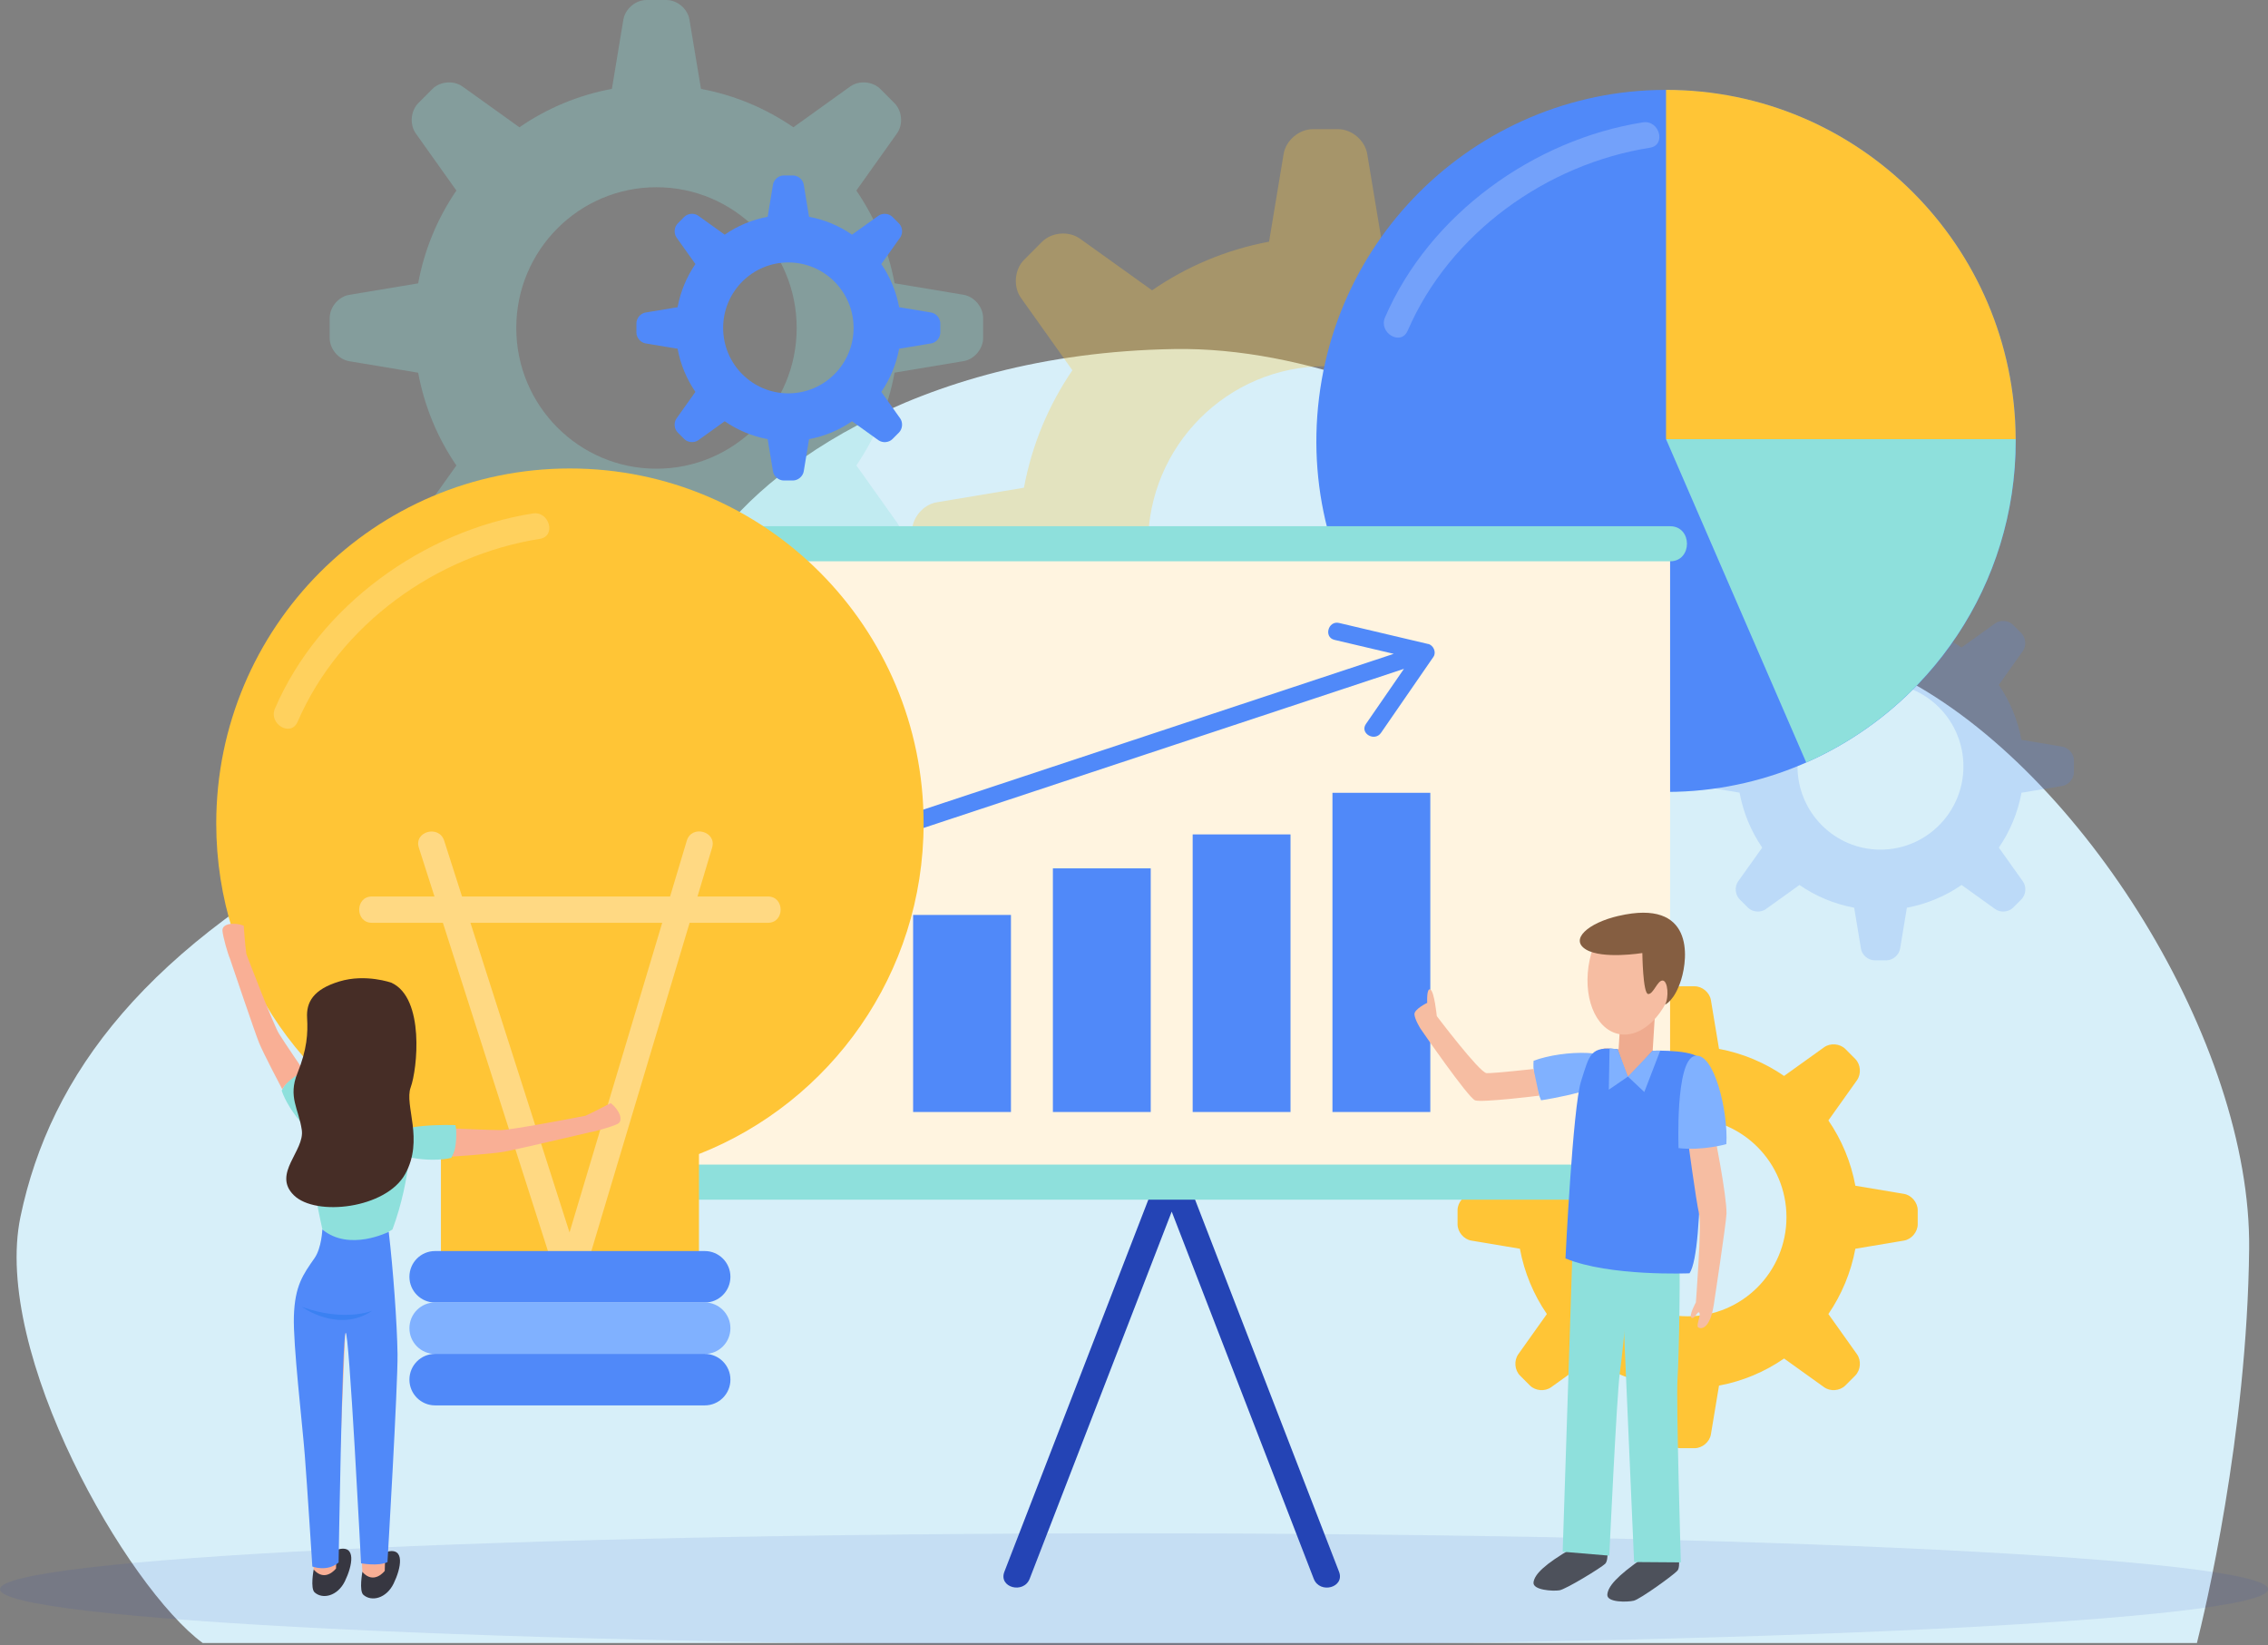 <svg width="273" height="198" viewBox="0 0 273 198" fill="none" xmlns="http://www.w3.org/2000/svg">
<rect x="0" y="0" width="273" height="198" fill="#808080" stroke="none"/>
<g clip-path="url(#clip0_906_37292)">
<path d="M24.395 197.737H264.445C265.337 194.202 270.498 172.772 270.731 150.275C270.988 125.648 250.709 92.805 228.888 81.519C207.067 70.228 172.926 41.495 141.35 42.008C109.774 42.52 90.265 57.4 84.618 67.408C78.972 77.413 71.013 86.137 44.314 99.99C17.615 113.844 6.062 129.236 2.467 146.426C-0.971 162.874 15.334 191.068 24.395 197.737Z" fill="#D7EFF9"/>
<path opacity="0.1" d="M136.504 198C211.893 198 273.008 194.987 273.008 191.271C273.008 187.554 211.893 184.542 136.504 184.542C61.115 184.542 0 187.554 0 191.271C0 194.987 61.115 198 136.504 198Z" fill="#2444B5"/>
<path d="M229.178 143.685L223.332 142.706C222.802 139.835 221.674 137.167 220.084 134.845L223.525 130.008C224.063 129.248 223.971 128.099 223.315 127.441L222.129 126.25C221.472 125.592 220.32 125.499 219.571 126.039L214.751 129.492C212.437 127.897 209.779 126.774 206.918 126.233L205.943 120.365C205.791 119.454 204.908 118.702 203.982 118.702H202.3C201.374 118.702 200.491 119.454 200.34 120.365L199.364 126.233C196.503 126.765 193.845 127.897 191.532 129.492L186.711 126.039C185.962 125.499 184.81 125.592 184.154 126.25L182.967 127.441C182.311 128.099 182.219 129.256 182.757 130.008L186.198 134.845C184.608 137.167 183.489 139.835 182.951 142.706L177.104 143.685C176.195 143.837 175.447 144.724 175.447 145.653V147.341C175.447 148.27 176.195 149.157 177.104 149.309L182.951 150.288C183.481 153.159 184.608 155.827 186.198 158.148L182.757 162.986C182.219 163.746 182.311 164.903 182.967 165.553L184.154 166.744C184.81 167.402 185.962 167.495 186.711 166.955L191.532 163.501C193.845 165.097 196.503 166.22 199.364 166.76L200.34 172.628C200.491 173.54 201.374 174.292 202.3 174.292H203.982C204.908 174.292 205.791 173.54 205.943 172.628L206.918 166.76C209.779 166.229 212.437 165.097 214.751 163.501L219.571 166.955C220.32 167.495 221.472 167.402 222.129 166.744L223.315 165.553C223.971 164.895 224.063 163.738 223.525 162.986L220.084 158.148C221.674 155.827 222.793 153.159 223.332 150.288L229.178 149.309C230.087 149.157 230.836 148.27 230.836 147.341V145.653C230.836 144.724 230.087 143.837 229.178 143.685ZM203.149 158.419C196.588 158.419 191.262 153.074 191.262 146.489C191.262 139.903 196.579 134.558 203.149 134.558C209.72 134.558 215.037 139.903 215.037 146.489C215.037 153.074 209.72 158.419 203.149 158.419Z" fill="#FFC536"/>
<path opacity="0.3" d="M206.338 60.453L195.83 58.697C194.871 53.529 192.852 48.734 190 44.563L196.184 35.866C197.151 34.507 196.975 32.43 195.805 31.256L193.668 29.112C192.491 27.93 190.421 27.761 189.067 28.732L180.41 34.938C176.254 32.075 171.476 30.049 166.327 29.087L164.577 18.541C164.308 16.895 162.718 15.544 161.061 15.544H158.032C156.367 15.544 154.785 16.886 154.507 18.541L152.757 29.087C147.609 30.041 142.831 32.075 138.675 34.938L130.01 28.732C128.655 27.761 126.586 27.938 125.416 29.112L123.279 31.256C122.102 32.438 121.933 34.515 122.901 35.866L129.084 44.563C126.232 48.734 124.213 53.529 123.254 58.697L112.755 60.453C111.115 60.731 109.777 62.319 109.777 63.99V67.03C109.777 68.702 111.123 70.289 112.755 70.559L123.254 72.315C124.205 77.483 126.232 82.27 129.084 86.449L122.901 95.137C121.933 96.496 122.11 98.573 123.279 99.756L125.416 101.9C126.594 103.082 128.664 103.251 130.018 102.288L138.683 96.074C142.839 98.937 147.617 100.963 152.766 101.925L154.516 112.462C154.793 114.109 156.375 115.451 158.041 115.451H161.069C162.735 115.451 164.317 114.109 164.586 112.462L166.336 101.925C171.484 100.963 176.254 98.937 180.418 96.074L189.083 102.288C190.438 103.259 192.507 103.082 193.685 101.9L195.822 99.756C197 98.573 197.168 96.496 196.201 95.146L190.009 86.449C192.861 82.278 194.88 77.491 195.839 72.324L206.346 70.568C207.987 70.289 209.324 68.702 209.324 67.038V63.999C209.324 62.327 207.987 60.74 206.346 60.461L206.338 60.453ZM159.547 86.947C147.744 86.947 138.187 77.347 138.187 65.51C138.187 53.673 147.752 44.073 159.547 44.073C171.341 44.073 180.906 53.673 180.906 65.51C180.906 77.347 171.341 86.947 159.547 86.947Z" fill="#FFC536"/>
<path opacity="0.2" d="M248.233 89.86L243.32 89.041C242.874 86.627 241.932 84.381 240.594 82.43L243.488 78.361C243.943 77.728 243.858 76.757 243.312 76.208L242.31 75.203C241.764 74.654 240.796 74.57 240.157 75.026L236.11 77.93C234.167 76.588 231.938 75.642 229.523 75.195L228.707 70.264C228.581 69.496 227.841 68.862 227.058 68.862H225.645C224.871 68.862 224.131 69.496 223.996 70.264L223.18 75.195C220.774 75.642 218.536 76.588 216.593 77.93L212.546 75.026C211.915 74.57 210.948 74.654 210.401 75.203L209.4 76.208C208.853 76.757 208.769 77.728 209.223 78.361L212.117 82.422C210.788 84.372 209.838 86.61 209.392 89.033L204.479 89.852C203.713 89.979 203.082 90.722 203.082 91.507V92.925C203.082 93.702 203.713 94.445 204.479 94.58L209.392 95.399C209.838 97.814 210.78 100.051 212.117 102.01L209.223 106.071C208.769 106.704 208.853 107.675 209.4 108.233L210.401 109.237C210.948 109.786 211.915 109.871 212.555 109.415L216.601 106.51C218.545 107.853 220.774 108.798 223.188 109.246L224.004 114.177C224.131 114.945 224.871 115.578 225.653 115.578H227.067C227.841 115.578 228.581 114.945 228.716 114.177L229.532 109.246C231.938 108.798 234.167 107.853 236.119 106.51L240.165 109.415C240.796 109.871 241.764 109.786 242.319 109.237L243.32 108.233C243.867 107.684 243.951 106.713 243.497 106.08L240.603 102.01C241.94 100.06 242.883 97.822 243.328 95.407L248.241 94.588C249.007 94.462 249.638 93.719 249.638 92.934V91.515C249.638 90.739 249.007 89.996 248.241 89.86H248.233ZM226.352 102.255C220.833 102.255 216.366 97.763 216.366 92.233C216.366 86.703 220.833 82.211 226.352 82.211C231.87 82.211 236.337 86.703 236.337 92.233C236.337 97.763 231.87 102.255 226.352 102.255Z" fill="#5089F9"/>
<path d="M242.315 58.242C245.164 35.089 228.772 14.002 205.702 11.143C182.633 8.284 161.621 24.735 158.772 47.888C155.923 71.041 172.316 92.129 195.385 94.988C218.455 97.847 239.466 81.396 242.315 58.242Z" fill="#5089F9"/>
<path d="M242.63 52.854C242.521 29.619 223.719 10.816 200.542 10.816V52.854H242.63Z" fill="#FFC536"/>
<path d="M200.542 52.854L217.417 91.768C232.257 85.242 242.63 70.374 242.63 53.065C242.63 52.998 242.63 52.922 242.63 52.854H200.542Z" fill="#8EE0DC"/>
<g opacity="0.2">
<path d="M169.44 39.809C174.521 28.04 186.181 19.74 198.598 17.781C200.6 17.469 199.751 14.412 197.757 14.725C184.65 16.793 172.073 25.777 166.714 38.205C165.915 40.063 168.632 41.675 169.44 39.801V39.809Z" fill="white"/>
</g>
<path opacity="0.3" d="M115.986 35.478L107.682 34.093C106.925 30.015 105.335 26.224 103.081 22.932L107.968 16.059C108.734 14.987 108.599 13.349 107.666 12.411L105.975 10.714C105.041 9.786 103.409 9.642 102.34 10.41L95.501 15.316C92.211 13.053 88.442 11.457 84.379 10.697L82.991 2.364C82.781 1.064 81.527 0 80.207 0H77.817C76.505 0 75.251 1.064 75.033 2.364L73.653 10.697C69.581 11.449 65.812 13.053 62.523 15.316L55.675 10.41C54.607 9.651 52.975 9.777 52.041 10.714L50.35 12.411C49.425 13.349 49.29 14.987 50.047 16.059L54.935 22.932C52.68 26.233 51.082 30.015 50.333 34.102L42.038 35.486C40.743 35.698 39.683 36.964 39.683 38.281V40.679C39.683 41.996 40.743 43.254 42.038 43.474L50.333 44.858C51.09 48.936 52.68 52.727 54.935 56.02L50.047 62.885C49.282 63.957 49.416 65.603 50.35 66.532L52.041 68.229C52.966 69.158 54.607 69.293 55.675 68.533L62.523 63.627C65.804 65.89 69.581 67.494 73.645 68.254L75.024 76.579C75.243 77.879 76.496 78.943 77.809 78.943H80.198C81.51 78.943 82.764 77.879 82.983 76.579L84.371 68.254C88.434 67.494 92.211 65.89 95.492 63.627L102.34 68.533C103.409 69.301 105.041 69.158 105.975 68.229L107.666 66.532C108.591 65.603 108.726 63.957 107.968 62.885L103.081 56.012C105.335 52.719 106.934 48.928 107.682 44.85L115.986 43.465C117.281 43.246 118.341 41.988 118.341 40.671V38.273C118.341 36.956 117.281 35.698 115.986 35.478ZM79.02 56.409C69.699 56.409 62.145 48.827 62.145 39.472C62.145 30.117 69.699 22.535 79.02 22.535C88.342 22.535 95.896 30.117 95.896 39.472C95.896 48.827 88.342 56.409 79.02 56.409Z" fill="#8EE0DC"/>
<path d="M112.091 37.614L108.229 36.972C107.876 35.073 107.136 33.316 106.084 31.78L108.355 28.588C108.709 28.09 108.65 27.33 108.212 26.891L107.43 26.106C107.001 25.675 106.235 25.608 105.739 25.963L102.559 28.242C101.028 27.187 99.278 26.444 97.385 26.089L96.746 22.214C96.645 21.606 96.064 21.116 95.45 21.116H94.34C93.726 21.116 93.145 21.614 93.044 22.214L92.405 26.089C90.512 26.444 88.762 27.187 87.231 28.242L84.051 25.963C83.555 25.608 82.798 25.667 82.36 26.106L81.578 26.891C81.149 27.322 81.081 28.09 81.435 28.588L83.706 31.78C82.655 33.316 81.914 35.073 81.561 36.972L77.7 37.614C77.094 37.715 76.606 38.298 76.606 38.914V40.029C76.606 40.645 77.102 41.228 77.7 41.329L81.561 41.971C81.914 43.87 82.655 45.627 83.706 47.163L81.435 50.355C81.081 50.853 81.14 51.621 81.578 52.052L82.36 52.837C82.789 53.268 83.555 53.335 84.051 52.981L87.231 50.701C88.762 51.756 90.512 52.499 92.405 52.854L93.044 56.729C93.145 57.337 93.726 57.827 94.34 57.827H95.45C96.064 57.827 96.645 57.329 96.746 56.729L97.385 52.854C99.278 52.499 101.028 51.756 102.559 50.701L105.739 52.981C106.235 53.335 107.001 53.276 107.43 52.837L108.212 52.052C108.641 51.621 108.709 50.853 108.355 50.355L106.084 47.163C107.136 45.627 107.876 43.87 108.229 41.971L112.091 41.329C112.696 41.228 113.184 40.645 113.184 40.029V38.914C113.184 38.298 112.688 37.715 112.091 37.614ZM94.895 47.341C90.562 47.341 87.046 43.811 87.046 39.463C87.046 35.115 90.562 31.586 94.895 31.586C99.228 31.586 102.744 35.115 102.744 39.463C102.744 43.811 99.228 47.341 94.895 47.341Z" fill="#5089F9"/>
<path d="M161.179 189.16C155.012 173.219 148.837 157.27 142.671 141.33C142.376 140.561 141.695 140.249 141.039 140.266C140.382 140.249 139.709 140.561 139.407 141.33C133.24 157.27 127.065 173.219 120.899 189.16C120.158 191.068 123.212 191.879 123.944 190.004C129.639 175.279 135.343 160.546 141.039 145.821C146.734 160.546 152.438 175.279 158.133 190.004C158.865 191.887 161.911 191.068 161.179 189.16Z" fill="#2444B5"/>
<path d="M201.03 65.443H81.056V142.275H201.03V65.443Z" fill="#FFF4E0"/>
<path d="M81.056 67.554H201.029C203.738 67.554 203.738 63.332 201.029 63.332H81.056C78.347 63.332 78.347 67.554 81.056 67.554Z" fill="#8EE0DC"/>
<path d="M81.056 144.386H201.029C203.738 144.386 203.738 140.165 201.029 140.165H81.056C78.347 140.165 78.347 144.386 81.056 144.386Z" fill="#8EE0DC"/>
<path d="M121.689 110.115H109.912V133.832H121.689V110.115Z" fill="#5089F9"/>
<path d="M138.515 104.509H126.737V133.832H138.515V104.509Z" fill="#5089F9"/>
<path d="M155.34 100.423H143.562V133.832H155.34V100.423Z" fill="#5089F9"/>
<path d="M172.166 95.416H160.388V133.832H172.166V95.416Z" fill="#5089F9"/>
<path d="M171.913 77.508C168.338 76.664 164.762 75.819 161.187 74.975C159.866 74.663 159.311 76.698 160.632 77.01C163.013 77.567 165.385 78.133 167.766 78.69C147.929 85.259 128.092 91.828 108.246 98.396C106.967 98.819 107.514 100.862 108.801 100.431C128.865 93.786 148.93 87.142 168.994 80.497C167.471 82.709 165.94 84.921 164.417 87.133C163.644 88.256 165.469 89.312 166.235 88.197C168.338 85.149 170.441 82.101 172.544 79.053C172.923 78.504 172.544 77.652 171.913 77.5V77.508Z" fill="#5089F9"/>
<path d="M111.174 99.106C111.174 75.507 92.111 56.383 68.597 56.383C45.084 56.383 26.029 75.515 26.029 99.106C26.029 117.199 37.243 132.659 53.076 138.89V152.289H84.135V138.89C99.96 132.659 111.174 117.208 111.174 99.106Z" fill="#FFC536"/>
<path d="M50.417 102.019C55.97 119.369 61.522 136.728 67.083 154.087C67.562 155.573 69.665 155.616 70.128 154.087C75.327 136.737 80.518 119.378 85.717 102.019C86.306 100.06 83.26 99.224 82.671 101.174C77.472 118.525 72.282 135.884 67.083 153.243H70.128C64.576 135.892 59.023 118.533 53.463 101.174C52.84 99.241 49.795 100.068 50.417 102.019Z" fill="#FFD983"/>
<path d="M44.764 111.061H92.439C94.474 111.061 94.474 107.895 92.439 107.895H44.764C42.728 107.895 42.728 111.061 44.764 111.061Z" fill="#FFD983"/>
<path d="M87.921 153.665C87.921 155.379 86.541 156.764 84.834 156.764H52.369C50.67 156.764 49.282 155.379 49.282 153.665C49.282 151.951 50.661 150.566 52.369 150.566H84.834C86.533 150.566 87.921 151.951 87.921 153.665Z" fill="#5089F9"/>
<path d="M87.921 159.854C87.921 161.559 86.541 162.952 84.834 162.952H52.369C50.67 162.952 49.282 161.568 49.282 159.854C49.282 158.14 50.661 156.755 52.369 156.755H84.834C86.533 156.755 87.921 158.14 87.921 159.854Z" fill="#80B1FF"/>
<path d="M87.921 166.043C87.921 167.757 86.541 169.141 84.834 169.141H52.369C50.67 169.141 49.282 167.757 49.282 166.043C49.282 164.329 50.661 162.944 52.369 162.944H84.834C86.533 162.944 87.921 164.329 87.921 166.043Z" fill="#5089F9"/>
<g opacity="0.2">
<path d="M35.821 86.88C40.903 75.11 52.562 66.811 64.98 64.852C66.982 64.539 66.132 61.483 64.138 61.795C51.031 63.864 38.454 72.847 33.096 85.276C32.296 87.133 35.014 88.746 35.821 86.871V86.88Z" fill="white"/>
</g>
<path d="M37.756 188.898C37.756 188.898 37.327 191.169 37.874 191.651C38.841 192.512 40.633 192.106 41.517 190.3C42.4 188.493 42.98 185.808 40.608 186.5L37.756 188.898Z" fill="#373741"/>
<path d="M41.601 159.364C41.601 159.364 40.684 179.915 40.448 188.771C40.448 188.771 39.153 190.485 37.756 188.898C37.756 188.898 36.494 163.417 36.326 160.141L41.601 159.364Z" fill="#F9AF95"/>
<path d="M43.62 189.185C43.62 189.185 43.199 191.456 43.737 191.938C44.705 192.799 46.497 192.394 47.38 190.587C48.264 188.78 48.844 186.095 46.472 186.787L43.62 189.185Z" fill="#373741"/>
<path d="M47.464 159.651C47.464 159.651 46.547 180.202 46.312 189.059C46.312 189.059 45.016 190.773 43.62 189.185C43.62 189.185 42.358 163.704 42.19 160.428L47.464 159.651Z" fill="#F9AF95"/>
<path d="M37.462 138.535C37.748 136.238 38.328 133.57 39.43 133.317C39.943 133.199 40.381 133.216 41.289 133.283V127.517H45.168V133.477C45.168 133.477 48.053 133.334 48.962 134.28C49.862 135.225 49.458 141.98 47.246 147.957C47.246 147.957 42.248 151.537 38.808 147.957C38.808 147.957 37.167 140.823 37.453 138.535H37.462Z" fill="#8EE0DC"/>
<path d="M54.817 135.411C54.817 135.411 46.976 135.09 46.716 137.251C46.463 139.421 51.999 139.936 54.304 139.354C54.304 139.354 55.423 137.994 54.817 135.411Z" fill="#8EE0DC"/>
<path d="M70.456 134.288C69.009 134.575 61.463 136.01 60.277 136.01C58.956 136.01 54.901 135.825 54.901 135.825C54.901 135.825 55.069 138.138 54.413 139.202C54.413 139.202 59.259 138.873 60.655 138.619C62.01 138.383 70.523 136.382 71.112 136.247C71.6 136.188 73.72 135.588 74.351 135.259C75.134 134.845 74.461 133.469 73.51 132.76C73.51 132.76 71.331 133.908 70.448 134.296L70.456 134.288Z" fill="#F9AF95"/>
<path d="M38.799 147.958C38.799 147.958 38.724 150.17 37.865 151.411C36.477 153.403 35.493 154.72 35.375 158.427C35.266 161.77 36.393 171.379 36.688 175.128C36.982 178.885 37.596 188.535 37.596 188.535C37.596 188.535 39.38 189.228 40.759 188.046C40.759 188.046 41.18 160.901 41.601 160.411C42.021 159.921 43.46 188.147 43.46 188.147C43.46 188.147 45.521 188.535 46.64 188.003C46.64 188.003 47.902 166.608 47.851 162.953C47.801 159.297 47.321 152.753 46.791 148.253C46.791 148.253 42.038 150.668 38.799 147.966V147.958Z" fill="#5089F9"/>
<path d="M36.974 128.741C36.974 128.741 41.39 135.25 39.699 136.618C38 137.978 34.635 133.536 33.911 131.265C33.911 131.265 34.475 129.593 36.982 128.741H36.974Z" fill="#8EE0DC"/>
<path d="M29.655 114.827C30.185 116.211 32.953 123.396 33.583 124.41C34.282 125.541 36.578 128.893 36.578 128.893C36.578 128.893 34.534 129.965 33.979 131.096C33.979 131.096 31.699 126.79 31.169 125.465C30.656 124.19 27.846 115.873 27.652 115.299C27.442 114.852 26.828 112.733 26.777 112.015C26.71 111.128 28.233 110.976 29.335 111.407C29.335 111.407 29.512 113.872 29.655 114.827Z" fill="#F9AF95"/>
<path d="M36.334 157.279C36.334 157.279 40.734 160.504 44.806 157.751C44.806 157.751 41.466 159.136 36.334 157.279Z" fill="#3B81F2"/>
<path d="M47.136 118.28C47.136 118.28 44.023 117.157 40.852 118.119C37.672 119.082 36.856 120.652 36.965 122.501C37.075 124.342 36.965 126.292 35.804 129.154C34.643 132.017 35.956 133.452 36.326 135.985C36.705 138.518 32.734 141.254 35.367 143.846C38 146.446 46.472 145.458 48.768 141.304C51.073 137.15 48.642 133.038 49.433 130.868C50.232 128.699 51.149 120.137 47.128 118.28H47.136Z" fill="#462D26"/>
<path d="M193.433 185.707C193.433 185.707 193.702 187.716 193.222 188.198C192.751 188.67 188.495 191.271 187.712 191.397C186.93 191.524 184.448 191.381 184.591 190.426C184.734 189.472 185.853 188.299 189.294 186.298C189.294 186.298 192.289 187.015 193.433 185.707Z" fill="#4D515B"/>
<path d="M189.294 150.127L188.099 186.754L193.71 187.227C193.71 187.227 194.611 167.824 194.981 165.207C195.359 162.59 196.436 151.537 196.495 147.172L189.504 147.485L189.285 150.119L189.294 150.127Z" fill="#8EE0DC"/>
<path d="M201.938 186.534C201.938 186.534 202.359 188.518 201.913 189.033C201.475 189.54 197.429 192.461 196.663 192.647C195.898 192.833 193.408 192.883 193.475 191.921C193.542 190.958 194.568 189.709 197.849 187.446C197.849 187.446 200.886 187.936 201.938 186.534Z" fill="#4D515B"/>
<path d="M195.099 151.377L196.697 187.995L202.325 188.037C202.325 188.037 201.745 168.626 201.921 165.984C202.098 163.341 202.333 152.247 202.056 147.882L195.107 148.734L195.09 151.377H195.099Z" fill="#8EE0DC"/>
<path d="M195.225 119.952L194.804 126.74C194.804 126.74 195.553 128.555 198.901 126.993L199.322 120.205L195.233 119.952H195.225Z" fill="#EFAB8F"/>
<path d="M201.61 117.706C200.685 122.029 197.631 125.043 194.804 124.435C191.969 123.827 190.429 119.817 191.355 115.494C192.28 111.171 195.023 110.031 197.858 110.639C200.693 111.247 202.544 113.375 201.618 117.706H201.61Z" fill="#F6BDA2"/>
<path d="M203.351 127.964C202.014 126.022 196.832 126.521 193.458 126.183C190.085 125.845 190.034 136.889 190.059 136.897C190.892 139.177 190.699 143.196 190.623 145.104C190.623 145.104 197.143 147.299 201.206 145.062C201.206 145.062 204.992 130.337 203.351 127.956V127.964Z" fill="#EFAB8F"/>
<path d="M194.804 110.234C191.161 111.078 188.907 113.071 190.909 114.278C192.911 115.477 197.69 114.7 197.69 114.7C197.69 114.7 197.748 119.589 198.388 119.631C199.027 119.673 199.498 117.976 200.138 118.01C200.777 118.052 200.903 120.07 200.424 120.906C200.424 120.906 201.568 120.475 202.375 117.866C203.183 115.257 203.923 108.114 194.812 110.234H194.804Z" fill="#855E41"/>
<path d="M185.5 132.422C185.5 132.422 195.04 131.029 194.922 128.606C194.796 126.183 188.225 126.335 184.6 127.66C184.6 127.66 184.356 129.704 185.5 132.422Z" fill="#80B1FF"/>
<path d="M194.712 126.276C194.712 126.276 195.822 129.552 195.957 129.569C196.116 129.594 198.935 126.453 198.935 126.453C198.935 126.453 204.824 126.25 204.723 127.796C204.58 130.05 205.261 150.482 203.368 153.243C203.368 153.243 193.752 153.657 188.436 151.453C188.436 151.453 189.319 133.267 190.312 130.134C191.355 126.85 191.414 125.896 194.703 126.276H194.712Z" fill="#5089F9"/>
<path d="M195.957 129.569L197.925 131.426L199.843 126.445L198.935 126.453L195.957 129.569Z" fill="#80B1FF"/>
<path d="M194.712 126.276L195.957 129.568L193.652 131.147L193.744 126.174L194.712 126.276Z" fill="#80B1FF"/>
<path d="M206.313 136.12L203.065 136.433C203.065 136.433 204.184 144.791 204.521 146.075C204.857 147.358 204.134 156.747 204.134 156.747C204.134 156.747 203.234 158.385 203.612 158.596C203.991 158.807 204.361 157.676 204.554 157.997C204.748 158.317 204.134 159.542 204.411 159.753C204.689 159.964 205.833 160.09 206.304 156.941C206.304 156.941 207.785 147.181 207.818 146.075C207.877 143.956 206.304 136.129 206.304 136.129L206.313 136.12Z" fill="#F6BDA2"/>
<path d="M202.047 138.18C202.047 138.18 201.635 127.652 203.982 127.086C206.329 126.52 208.046 133.841 207.802 137.699C207.802 137.699 204.967 138.51 202.047 138.18Z" fill="#80B1FF"/>
<path d="M184.6 128.657C184.6 128.657 179.787 129.189 178.946 129.155C178.105 129.121 172.948 122.29 172.948 122.29C172.948 122.29 172.654 119.327 172.174 119.091C171.694 118.854 171.795 120.695 171.795 120.695C171.795 120.695 170.214 121.455 170.256 122.079C170.298 122.704 170.979 123.793 170.979 123.793C170.979 123.793 176.725 132.144 177.567 132.431C178.408 132.718 185.273 131.865 185.273 131.865L184.591 128.665L184.6 128.657Z" fill="#F6BDA2"/>
</g>
<defs>
<clipPath id="clip0_906_37292">
<rect width="273" height="198" fill="white"/>
</clipPath>
</defs>
</svg>
